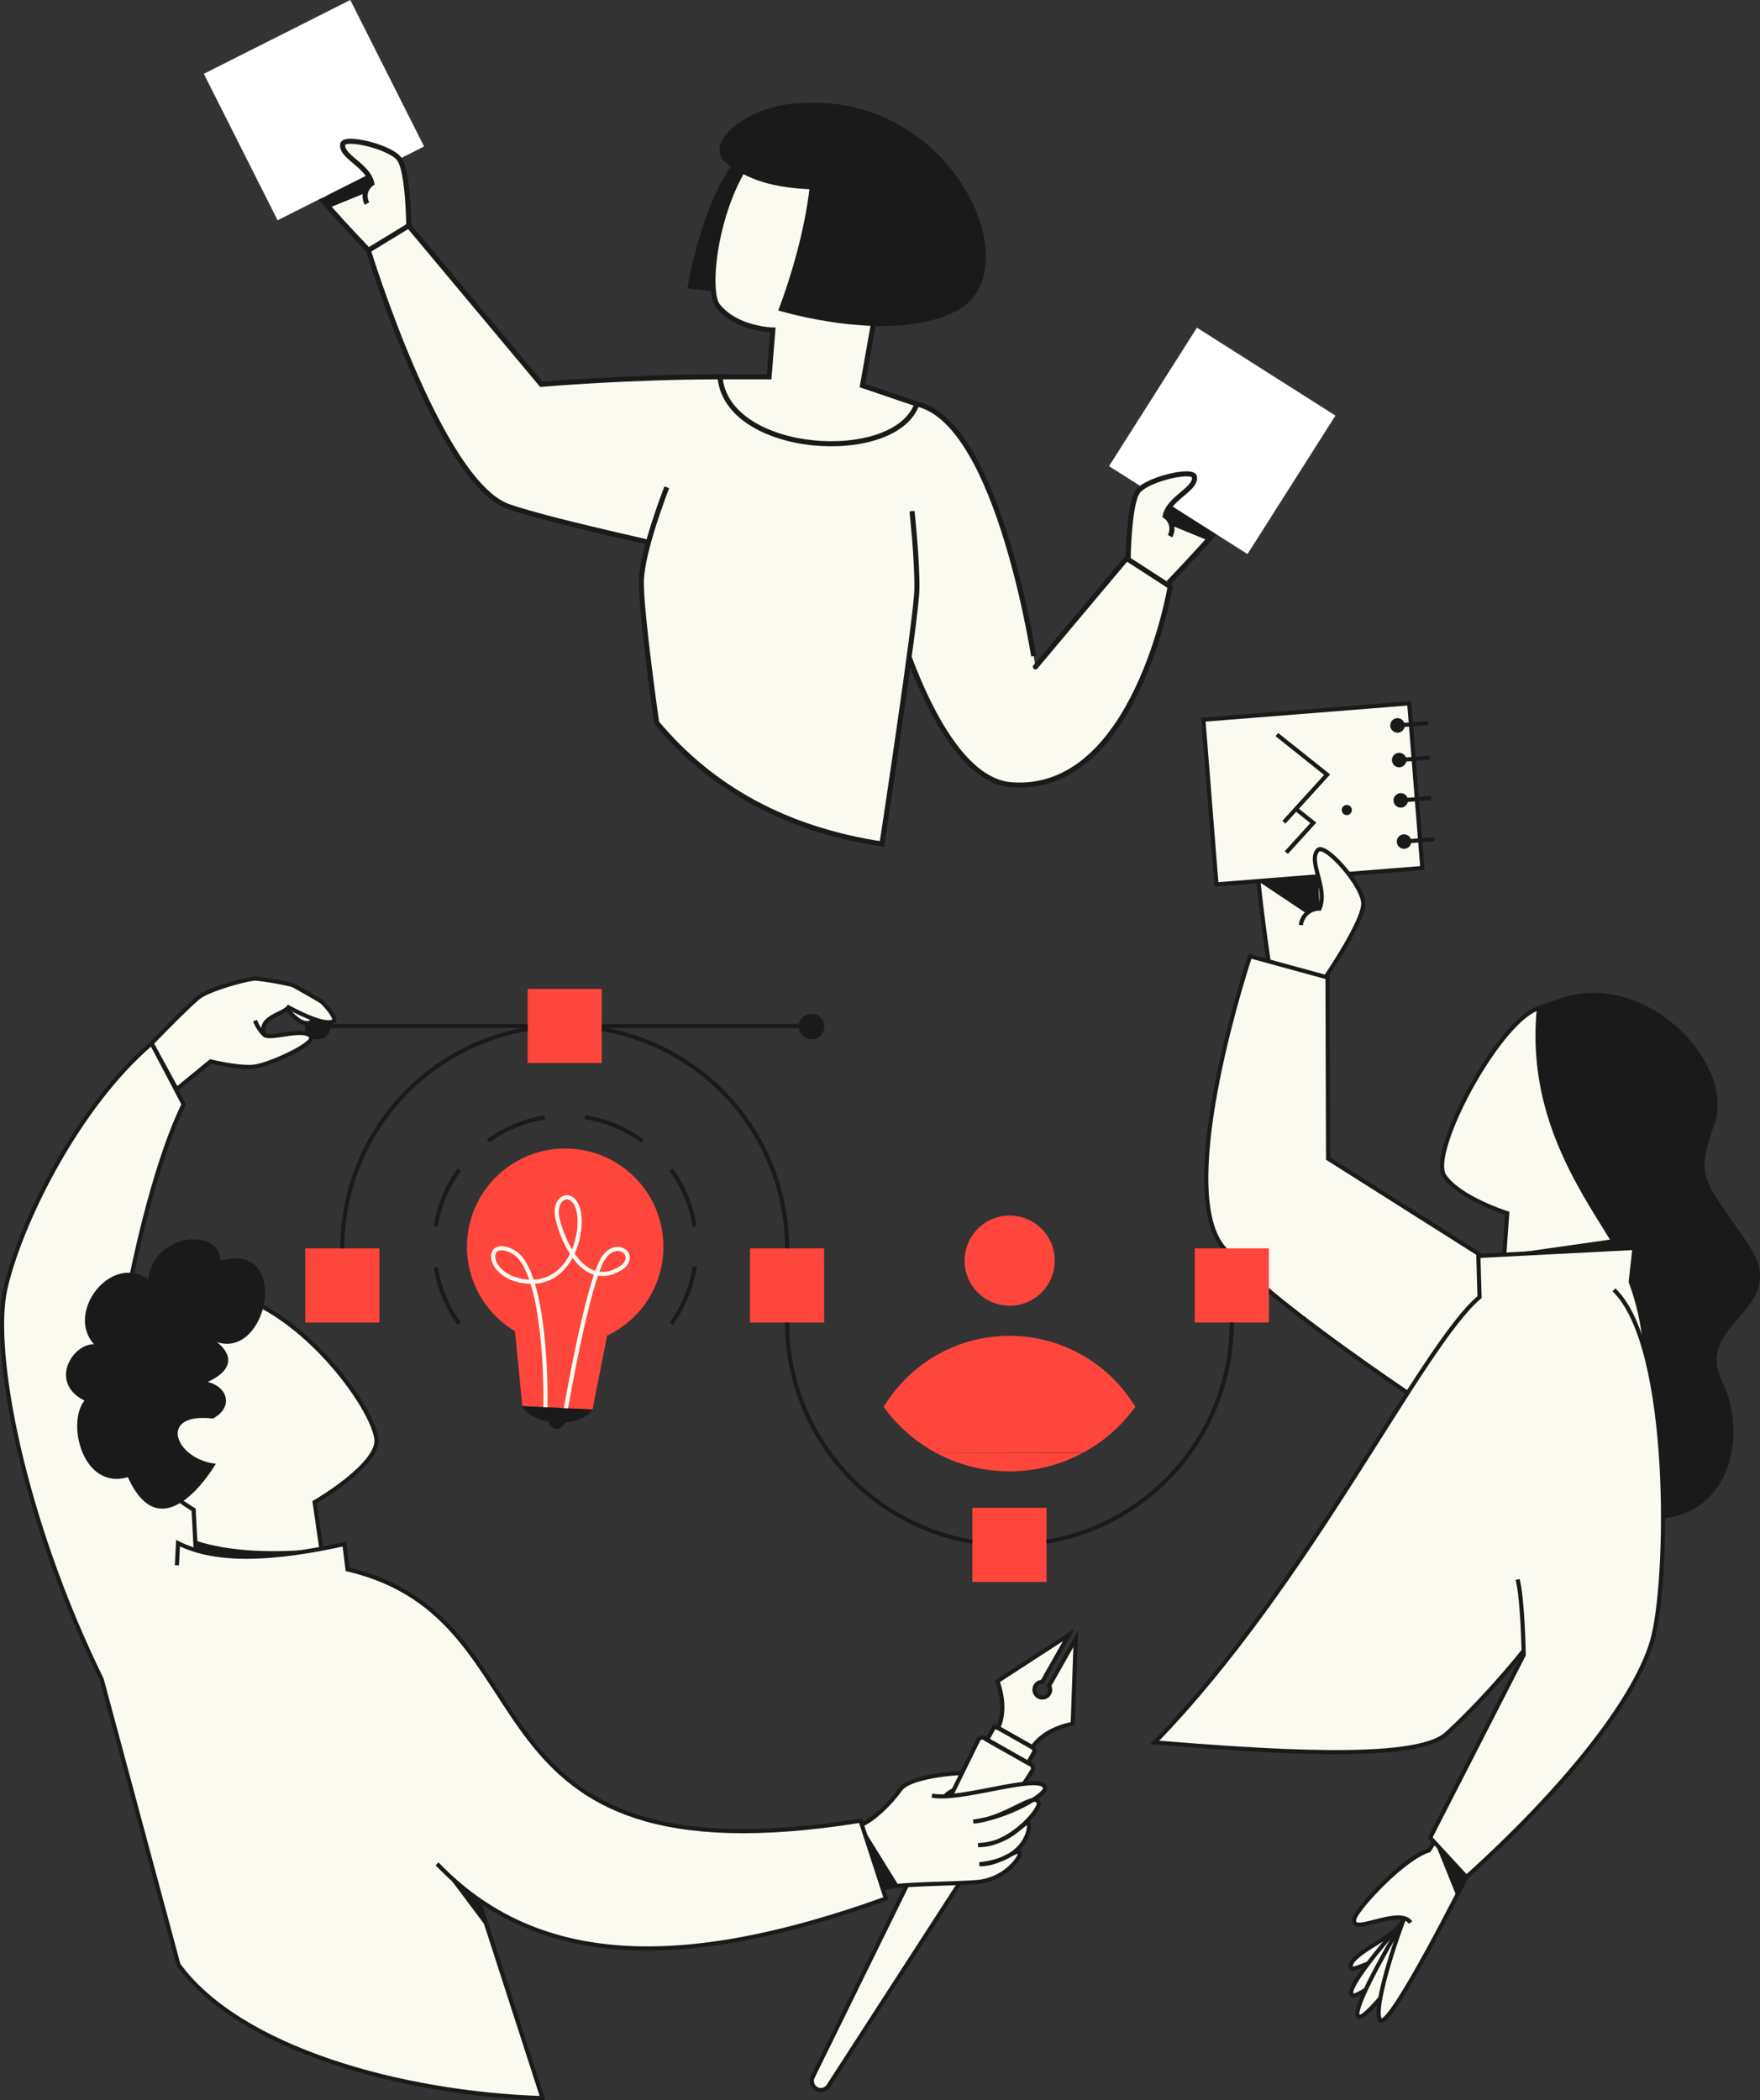<svg xmlns="http://www.w3.org/2000/svg" xmlns:xlink="http://www.w3.org/1999/xlink" viewBox="0 0 510.6 609.32"><rect x="0" y="0" width="510.6" height="609.32" fill="#333333" stroke="none"/><defs><style>.cls-1,.cls-3,.cls-6,.cls-7,.cls-9{fill:none;}.cls-2{fill:#fafaf1;}.cls-3,.cls-7,.cls-9{stroke:#1a1a1a;}.cls-3,.cls-6,.cls-7,.cls-9{stroke-miterlimit:10;}.cls-3,.cls-6{stroke-width:1.2px;}.cls-4{fill:#1a1a1a;}.cls-5{fill:#ff463c;}.cls-6{stroke:#fafaf1;}.cls-7{stroke-width:0.26px;}.cls-8{clip-path:url(#clip-path);}.cls-9{stroke-width:1.47px;}.cls-10{fill:#fff;}</style><clipPath id="clip-path"><path class="cls-1" d="M247.92,381.91A44.94,44.94,0,1,0,292.86,337a44.94,44.94,0,0,0-44.94,44.93"/></clipPath></defs><title>section2_illustration</title><g id="Calque_2" data-name="Calque 2"><g id="Calque_1-2" data-name="Calque 1"><polygon class="cls-2" points="383.81 284.99 387.7 272.86 379.29 269.76 367.96 278.7 367.69 283.57 383.81 284.99"/><polygon class="cls-2" points="326.34 162.52 330.38 157.51 339.98 152.85 340.53 167.32 337.45 170.88 326.34 162.52"/><polygon class="cls-2" points="416.83 535.28 414.05 540.59 422.94 549.22 426.66 541.78 416.83 535.28"/><path class="cls-2" d="M248.87,530s5.49-2.84,7.44-5,15.58-5.31,15.58-5.31l-4.07,21.78-4.77,5.44s-8.16.4-9.58,1.29"/><path class="cls-2" d="M368.5,282s-6.28-40.77-3.34-41.81,7.19,14.75,7.19,14.75,1.36-24.81,4.23-25.58,1.11,25.36,1.11,25.36,2.19-27.15,4.54-27.92,1.84,27.14,1.84,27.14,5.41-19.49,7.92-19.81-3.54,29.41-3.54,29.41"/><path class="cls-3" d="M368.5,282s-6.28-40.77-3.34-41.81,7.19,14.75,7.19,14.75,1.36-24.81,4.23-25.58,1.11,25.36,1.11,25.36,2.19-27.15,4.54-27.92,1.84,27.14,1.84,27.14,5.41-19.49,7.92-19.81-3.54,29.41-3.54,29.41"/><polygon class="cls-4" points="382.42 254.24 382.81 263.61 379.08 265.05 364.97 255.62 382.42 254.24"/><rect class="cls-2" x="350.92" y="206.35" width="59.91" height="47.93" transform="translate(-17.07 30.94) rotate(-4.55)"/><rect class="cls-3" x="350.92" y="206.35" width="59.91" height="47.93" transform="translate(-17.07 30.94) rotate(-4.55)"/><line class="cls-3" x1="416.17" y1="243.45" x2="407.21" y2="244.17"/><path class="cls-4" d="M405.24,244.32a2.1,2.1,0,1,1,2.26,1.93,2.09,2.09,0,0,1-2.26-1.93"/><line class="cls-3" x1="415.22" y1="231.51" x2="406.26" y2="232.22"/><path class="cls-4" d="M404.29,232.38a2.1,2.1,0,1,1,2.26,1.92,2.1,2.1,0,0,1-2.26-1.92"/><line class="cls-3" x1="414.27" y1="209.76" x2="405.31" y2="210.47"/><path class="cls-4" d="M403.34,210.63a2.1,2.1,0,1,1,2.26,1.92,2.1,2.1,0,0,1-2.26-1.92"/><line class="cls-3" x1="414.76" y1="219.8" x2="405.8" y2="220.51"/><path class="cls-4" d="M403.83,220.67a2.1,2.1,0,1,1,2.26,1.93,2.11,2.11,0,0,1-2.26-1.93"/><polyline class="cls-3" points="370.44 213.12 385.02 224.75 372.47 238.55"/><polyline class="cls-3" points="375.97 234.7 381.01 238.73 373.17 247.35"/><path class="cls-4" d="M390.84,236.47a1.47,1.47,0,1,1,1.35-1.58,1.47,1.47,0,0,1-1.35,1.58"/><path class="cls-2" d="M377.41,268.38a5.37,5.37,0,0,1,5.4-4.77c2.53-5.92-3.51-13.81-.47-17,2.05-2.14,13.08,10.23,13.16,15.52s-11.13,21.64-11.13,21.64"/><path class="cls-3" d="M377.41,268.38a5.37,5.37,0,0,1,5.4-4.77c2.53-5.92-3.51-13.81-.47-17,2.05-2.14,13.08,10.23,13.16,15.52s-11.13,21.64-11.13,21.64"/><path class="cls-2" d="M452.53,378.69,385.3,336.13l-.17-52.56-22.48-6.15s-22.26,66.76-7.84,84.37,71.62,54.31,71.62,54.31"/><path class="cls-3" d="M452.53,378.69,385.3,336.13l-.17-52.56-22.48-6.15s-22.26,66.76-7.84,84.37,71.62,54.31,71.62,54.31"/><path class="cls-2" d="M466.07,368.1l4.39-18.3s25.3-12.08,17.24-37-29-25.19-41.86-20.13c-11.63,4.59-31.33,41.78-26.83,48.45,4.38,6.49,18.25,10.86,18.25,10.86l-1,14.13"/><path class="cls-3" d="M466.07,368.1l4.39-18.3s25.3-12.08,17.24-37-29-25.19-41.86-20.13c-11.63,4.59-31.33,41.78-26.83,48.45,4.38,6.49,18.25,10.86,18.25,10.86l-1,14.13"/><path class="cls-4" d="M436.45,364l31.69-4.52s-1.67,4.64-1.2,4.93-30.49-.41-30.49-.41"/><path class="cls-4" d="M445.84,292.71c-3.89,40.42,23.65,64.82,27.26,79.17s-8.44,50.7-5.59,66.72c32.84,10.17,40.75-20.33,32.13-37.78s20.73-20.67,7.46-40-15.2-18.86-9.62-35.07c6.3-18.34-24-49.56-51.64-33"/><path class="cls-2" d="M419.68,503s76.75-68.5,53.42-131.11l1.09-9.85-45.3,2.34.35,11.93C412.4,390.4,379.88,459.4,335,505.51c29.91,2.38,75.65,5.95,84.7-2.52"/><path class="cls-3" d="M419.68,503s76.75-68.5,53.42-131.11l1.09-9.85-45.3,2.34.35,11.93C412.4,390.4,379.88,459.4,335,505.51,364.89,507.89,410.63,511.46,419.68,503Z"/><path class="cls-2" d="M414.41,561.36s-21.74,11-22.39,9.7c-1.91-3.69,13.66-9.52,15-13.55"/><path class="cls-3" d="M414.41,561.36s-21.74,11-22.39,9.7c-1.91-3.69,13.66-9.52,15-13.55"/><path class="cls-2" d="M414.41,561.36S394.36,581,392.18,578.72,407,557.51,407,557.51"/><path class="cls-3" d="M414.41,561.36S394.36,581,392.18,578.72,407,557.51,407,557.51"/><path class="cls-2" d="M414.41,561.36S396.17,587.34,394,585s13-27.53,13-27.53"/><path class="cls-3" d="M414.41,561.36S396.17,587.34,394,585s13-27.53,13-27.53"/><path class="cls-2" d="M425.42,544.56s-21.69,43.23-24.81,41.61,5.57-30.2,14.49-47.36"/><path class="cls-3" d="M425.42,544.56s-21.69,43.23-24.81,41.61,5.57-30.2,14.49-47.36l2.13-3.07,8.19,8.82"/><path class="cls-2" d="M409.23,557.77c-3.27-4.86-17.9,4.3-16.27-1.24.85-2.91,14.1-17.44,21.61-19.71l7.07-11.14"/><path class="cls-3" d="M409.23,557.77c-3.27-4.86-17.9,4.3-16.27-1.24.85-2.91,14.1-17.44,21.61-19.71l7.07-11.14"/><path class="cls-2" d="M468.23,374.21c17.21,16.46,15.94,85.23,11.06,101.91-5.09,17.36-25.87,43.23-53.87,68.44l-10.51-11.42,27.14-53s-.26-16.18-1.77-21.91"/><path class="cls-3" d="M468.23,374.21c17.21,16.46,15.94,85.23,11.06,101.91-5.09,17.36-25.87,43.23-53.87,68.44l-10.51-11.42,27.14-53s-.26-16.18-1.77-21.91"/><polygon class="cls-4" points="416.17 534.3 425.42 544.56 422.57 550.15 416.17 534.3"/><rect class="cls-5" x="346.62" y="362.17" width="21.51" height="21.51"/><rect class="cls-5" x="282.1" y="437.44" width="21.51" height="21.51"/><rect class="cls-5" x="153.07" y="286.91" width="21.51" height="21.51"/><rect class="cls-5" x="217.59" y="362.17" width="21.51" height="21.51"/><rect class="cls-5" x="88.56" y="362.17" width="21.51" height="21.51"/><path class="cls-3" d="M174.58,298.55a64.54,64.54,0,0,1,53.76,63.62"/><path class="cls-3" d="M99.31,362.17a64.54,64.54,0,0,1,53.76-63.62"/><path class="cls-3" d="M282.1,447.3a64.54,64.54,0,0,1-53.76-63.62"/><path class="cls-3" d="M357.37,383.68a64.54,64.54,0,0,1-53.76,63.62"/><line class="cls-3" x1="153.07" y1="297.66" x2="92.2" y2="297.66"/><line class="cls-3" x1="235.45" y1="297.66" x2="174.58" y2="297.66"/><path class="cls-4" d="M95.91,297.82a3.71,3.71,0,1,1-3.71-3.71,3.71,3.71,0,0,1,3.71,3.71"/><path class="cls-4" d="M239.16,297.82a3.71,3.71,0,1,1-3.71-3.71,3.71,3.71,0,0,1,3.71,3.71"/><path class="cls-5" d="M192.44,363.07a28.5,28.5,0,1,1-27.09-29.83,28.5,28.5,0,0,1,27.09,29.83"/><polygon class="cls-5" points="171.9 408.92 151.54 407.94 148.35 375.59 178.19 377.03 171.9 408.92"/><path class="cls-6" d="M158.16,410.37c.46-9.56-.38-42.4-9.22-47.16s-8,7.84,4.38,8.63,16.14-14.3,14.47-20.76-7.62-3.87-6,2.7,7,18.62,16.09,15.24c8.86-3.31,1.73-10.4-2.66-4.26-4.74,6.6-11.4,45.88-11.4,45.88"/><path class="cls-4" d="M163.92,412.27a2.38,2.38,0,1,1-2.26-2.48,2.39,2.39,0,0,1,2.26,2.48"/><path class="cls-4" d="M161.52,412.63c-8.31-.4-10-4.69-10-4.69l20.36,1s-2.07,4.11-10.38,3.71"/><path class="cls-3" d="M126.43,355.81a37.73,37.73,0,0,1,6.8-16.45"/><path class="cls-3" d="M133.23,384.05a37.9,37.9,0,0,1-6.8-16.41"/><path class="cls-3" d="M201.55,367.4a37.86,37.86,0,0,1-6.83,16.65"/><path class="cls-3" d="M194.71,339.36a37.86,37.86,0,0,1,6.81,16.41"/><path class="cls-3" d="M169.67,324.13A37.75,37.75,0,0,1,186.32,331"/><path class="cls-3" d="M141.63,331a37.85,37.85,0,0,1,16.41-6.8"/><path class="cls-2" d="M75.32,461.23c-23.36-32.32-37.54-89.1-37.54-89.1s6.24-32.9,15.5-51.74L44,302.68C22.45,321.06,5.86,354.94,1.56,373.85c-4.11,18.06,4.92,66.45,27.93,113.33L51.77,570C69.42,594.27,116,607.36,157.38,608.7L123.54,504"/><path class="cls-3" d="M75.32,461.23c-23.36-32.32-37.54-89.1-37.54-89.1s6.24-32.9,15.5-51.74L44,302.68C22.45,321.06,5.86,354.94,1.56,373.85c-4.11,18.06,4.92,66.45,27.93,113.33L51.77,570C69.42,594.27,116,607.36,157.38,608.7L123.54,504"/><polygon class="cls-4" points="129.2 543.16 142.68 561.17 137.18 544.71 129.2 543.16"/><path class="cls-2" d="M93.73,452.82l-2.45-17s19-11,17.91-18.47c-1.52-10.89-27.48-45-51.83-42.87-22.77,2-29.12,24.62-23.71,39.23C38.86,427.84,56.17,438,56.17,438L57,453.76"/><path class="cls-3" d="M93.73,452.82l-2.45-17s19-11,17.91-18.47c-1.52-10.89-27.48-45-51.83-42.87-22.77,2-29.12,24.62-23.71,39.23C38.86,427.84,56.17,438,56.17,438L57,453.76"/><path class="cls-4" d="M93.23,449.32c-13.89,1.29-26.43.94-36.52-2.36l.14,4.88,22.6,1.78Z"/><path class="cls-4" d="M62.6,424.66c-11.8-1.27-17.08-15-.82-13.12,5.93-3.17,4.49-9.09-1.53-10.62,7.59-3.44,7.27-7.94,2.7-11.54,15,4.92,21.49-29.57,1-23.63-.07-9.41-19-8.5-21,5.37-10.87-7.64-24,9.74-15.68,18.87-6.41-.1-13.09,11.2-2.77,16.34-5.22,6.47-.59,26.05,12.6,22.23,10.18,22.6,25.53-3.9,25.53-3.9"/><path class="cls-2" d="M274.3,521.19c.52-2,8.68-3.37,7.32-6.63-.27-.64-17.39.33-20.42,4.59s-7.9,8.81-11.37,10.32"/><path class="cls-3" d="M274.3,521.19c.52-2,8.68-3.37,7.32-6.63-.27-.64-17.39.33-20.42,4.59s-7.9,8.81-11.37,10.32"/><path class="cls-2" d="M312.09,475.41l-7.58,13.39a1.3,1.3,0,0,1-.18.23,2.27,2.27,0,1,1-1.91-1.09,1.48,1.48,0,0,1,.1-.27l7.58-13.38-20.71,13.45c1.49,4.31,2.13,9.21.18,13.56l9.92,5.61c2.73-3.91,7.25-5.88,11.72-6.82Z"/><path class="cls-2" d="M289.57,501.3l9.92,5.61a1.14,1.14,0,0,1,.43,1.56l-1.68,3-11.91-6.73,1.69-3a1.13,1.13,0,0,1,1.55-.43"/><path class="cls-2" d="M235.78,602.58l48-97.73a1.32,1.32,0,0,1,1.85-.57L299,511.87a1.32,1.32,0,0,1,.46,1.88l-59.12,91.41a2.62,2.62,0,0,1-4.55-2.58"/><path class="cls-2" d="M312.09,475.41l-7.58,13.39a1.3,1.3,0,0,1-.18.23,2.27,2.27,0,1,1-1.91-1.09,1.48,1.48,0,0,1,.1-.27l7.58-13.38-20.71,13.45c1.49,4.31,2.13,9.21.18,13.56l9.92,5.61c2.73-3.91,7.25-5.88,11.72-6.82Z"/><path class="cls-7" d="M312.09,475.41l-7.58,13.39a1.3,1.3,0,0,1-.18.23,2.27,2.27,0,1,1-1.91-1.09,1.48,1.48,0,0,1,.1-.27l7.58-13.38-20.71,13.45c1.49,4.31,2.13,9.21.18,13.56l9.92,5.61c2.73-3.91,7.25-5.88,11.72-6.82Z"/><path class="cls-2" d="M289.57,501.3l9.92,5.61a1.14,1.14,0,0,1,.43,1.56l-1.68,3-11.91-6.73,1.69-3a1.13,1.13,0,0,1,1.55-.43"/><path class="cls-7" d="M289.57,501.3l9.92,5.61a1.14,1.14,0,0,1,.43,1.56l-1.68,3-11.91-6.73,1.69-3A1.13,1.13,0,0,1,289.57,501.3Z"/><path class="cls-2" d="M235.78,602.58l48-97.73a1.32,1.32,0,0,1,1.85-.57L299,511.87a1.32,1.32,0,0,1,.46,1.88l-59.12,91.41a2.62,2.62,0,0,1-4.55-2.58"/><path class="cls-7" d="M235.78,602.58l48-97.73a1.32,1.32,0,0,1,1.85-.57L299,511.87a1.32,1.32,0,0,1,.46,1.88l-59.12,91.41a2.62,2.62,0,0,1-4.55-2.58Z"/><path class="cls-3" d="M312.09,475.41l-7.58,13.39a1.3,1.3,0,0,1-.18.23,2.27,2.27,0,1,1-1.91-1.09,1.48,1.48,0,0,1,.1-.27l7.58-13.38-20.71,13.45c1.49,4.31,2.13,9.21.18,13.56l9.92,5.61c2.73-3.91,7.25-5.88,11.72-6.82Z"/><path class="cls-3" d="M289.57,501.3l9.92,5.61a1.14,1.14,0,0,1,.43,1.56l-1.68,3-11.91-6.73,1.69-3A1.13,1.13,0,0,1,289.57,501.3Z"/><path class="cls-3" d="M235.78,602.58l48-97.73a1.32,1.32,0,0,1,1.85-.57L299,511.87a1.32,1.32,0,0,1,.46,1.88l-59.12,91.41a2.62,2.62,0,0,1-4.55-2.58Z"/><path class="cls-2" d="M256.23,547.91c3.27-1.45,21.49-1.35,27.32-1.9,8-.76,12.09-6.77,12.27-8,.46-3-5.13,3.05-11.67,2.83,13.38-1.26,14.61-10.17,14.35-11.41-.59-2.79-4.17,5.46-14.76,5.87,9.1.25,18-10.17,17.61-12.16-.79-3.78-9.35,4.52-19,5.34,10.11-1.27,21.2-7.8,20.84-9.77-.85-4.62-24.61,4-32.83,2.22"/><path class="cls-3" d="M256.23,547.91c3.27-1.45,21.49-1.35,27.32-1.9,8-.76,12.09-6.77,12.27-8,.46-3-5.13,3.05-11.67,2.83,13.38-1.26,14.61-10.17,14.35-11.41-.59-2.79-4.17,5.46-14.76,5.87,9.1.25,18-10.17,17.61-12.16-.79-3.78-9.35,4.52-19,5.34,10.11-1.27,21.2-7.8,20.84-9.77-.85-4.62-24.61,4-32.83,2.22"/><polygon class="cls-4" points="256.23 547.9 260.59 546.82 249.83 529.47 256.23 547.9"/><path class="cls-2" d="M51.32,454.1l.33-6.41c11.52,5.86,28.71,4.56,48.26.27l.91,7.34c62,14.57,29,92.12,148.83,72.92L257,550.81c-59.87,21.56-101.71,19.7-130.21-10.08"/><path class="cls-3" d="M51.32,454.1l.33-6.41c11.52,5.86,28.71,4.56,48.26.27l.91,7.34c62,14.57,29,92.12,148.83,72.92L257,550.81c-59.87,21.56-101.71,19.7-130.21-10.08"/><path class="cls-2" d="M82.38,291.44c2.45,3.58,5.5,6.16,7.67,5.18s-3.42-7.07-3.42-7.07Z"/><path class="cls-3" d="M82.38,291.44c2.45,3.58,5.5,6.16,7.67,5.18s-3.42-7.07-3.42-7.07Z"/><path class="cls-2" d="M76.69,300.23c-1.91-5.12,5.41-5.87,7-8,0,0,10.38,5.84,13.11,4,1.11-.76-2.84-5.21-3.69-5.76-.47-.3-6.8-4-8.28-4.71a82.57,82.57,0,0,0-10.59-1.85c-2.39,0-12.33,2.73-16,5C55.83,290.41,44,302.68,44,302.68L51.26,316l9.82-8.06s8.19,2,12.59,1.53,18-6.7,16.55-8.7c-2-2.85-11.8,1-13.53-.54A11.18,11.18,0,0,1,74,296.1"/><path class="cls-3" d="M76.69,300.23c-1.91-5.12,5.41-5.87,7-8,0,0,10.38,5.84,13.11,4,1.11-.76-2.84-5.21-3.69-5.76-.47-.3-6.8-4-8.28-4.71a82.57,82.57,0,0,0-10.59-1.85c-2.39,0-12.33,2.73-16,5C55.83,290.41,44,302.68,44,302.68L51.26,316l9.82-8.06s8.19,2,12.59,1.53,18-6.7,16.55-8.7c-2-2.85-11.8,1-13.53-.54A11.18,11.18,0,0,1,74,296.1"/><g class="cls-8"><path class="cls-5" d="M251.14,421.56a42.61,42.61,0,0,1,83.44-.14"/><path class="cls-5" d="M306,365.74a13.08,13.08,0,1,1-13.08-13.08A13.08,13.08,0,0,1,306,365.74"/><rect class="cls-5" x="251.14" y="421.56" width="81.69" height="24.79"/></g><path class="cls-2" d="M106.89,72.6s-23.82-24.84-22.31-27,12,6.64,12,6.64-11-17.6-9.36-19.5,12.9,16.79,12.9,16.79S88.6,30,89.83,28.33,104.08,46,104.08,46,98.45,30.08,100,28.66s18.64,33.4,18.58,36.8"/><path class="cls-9" d="M106.89,72.6s-23.82-24.84-22.31-27,12,6.64,12,6.64-11-17.6-9.36-19.5,12.9,16.79,12.9,16.79S88.6,30,89.83,28.33,104.08,46,104.08,46,98.45,30.08,100,28.66s18.64,33.4,18.58,36.8"/><polygon class="cls-4" points="105.34 49.01 107.87 53.21 106.01 55.98 95.5 60.28 93.27 57.76 105.34 49.01"/><rect class="cls-10" x="67.29" y="8.16" width="47.59" height="47.59" transform="translate(-4.64 44.4) rotate(-26.74)"/><path class="cls-2" d="M106.47,59.06a4.48,4.48,0,0,1,1.4-5.85c-1.11-5.25-9-7.74-8.44-11.35.38-2.45,13.83.72,16.42,4.29s2.74,19.31,2.74,19.31"/><path class="cls-9" d="M106.47,59.06a4.48,4.48,0,0,1,1.4-5.85c-1.11-5.25-9-7.74-8.44-11.35.38-2.45,13.83.72,16.42,4.29s2.74,19.31,2.74,19.31"/><path class="cls-4" d="M216.09,43.67c-11.86,10.45-16.69,40-16.69,40l22.95,2.57Z"/><path class="cls-2" d="M208.91,109.32l14.21,0,1.09-13.58s-10.59-.2-16-7.06,4.44-68,42.08-52.58c39.77,16.27,3.81,53.81,3.81,53.81l-3.88,21.94L266,117.22s5.71,20.3-30,19.74-27.1-27.64-27.1-27.64"/><path class="cls-9" d="M208.91,109.32l14.21,0,1.09-13.58s-10.59-.2-16-7.06,4.44-68,42.08-52.58c39.77,16.27,3.81,53.81,3.81,53.81l-3.88,21.94L266,117.22s5.71,20.3-30,19.74S208.91,109.32,208.91,109.32Z"/><path class="cls-2" d="M326.84,162l-26.45,31.49S290.17,122.53,266,117.22c-6.28,17.82-55.19,14.81-57.12-7.9-26.64,0-51.85,2.18-51.85,2.18l-38.47-46-11.7,7.14s20.56,67.18,40.63,74.31c11.89,4.23,51.88,12.85,51.88,12.85l58.76,13.07s13,53.09,35.26,54.81c36.05,2.78,46.1-57.5,46.1-57.5Z"/><path class="cls-9" d="M326.84,162l-26.45,31.49S290.17,122.53,266,117.22c-6.28,17.82-55.19,14.81-57.12-7.9-26.64,0-51.85,2.18-51.85,2.18l-38.47-46-11.7,7.14s20.56,67.18,40.63,74.31c11.89,4.23,51.88,12.85,51.88,12.85l58.76,13.07s13,53.09,35.26,54.81c36.05,2.78,46.1-57.5,46.1-57.5Z"/><path class="cls-2" d="M264.59,148.3S266.15,162.62,266,171s-10.12,73.86-10.12,73.86q-41.26-6.28-65.38-35.2s-4.59-32.1-4.44-41,7.39-27.29,7.39-27.29"/><path class="cls-9" d="M264.59,148.3S266.15,162.62,266,171s-10.12,73.86-10.12,73.86q-41.26-6.28-65.38-35.2s-4.59-32.1-4.44-41,7.39-27.29,7.39-27.29"/><path class="cls-4" d="M233.53,29.86c43.09-2.15,65.52,48.22,44.53,60-18.81,10.52-52.29.2-52.29.2s15-37.31,7.76-60.16"/><path class="cls-4" d="M233.53,29.86c-16,0-30.06,11.52-22.85,17.39S226.91,54.83,238.2,55s-4.67-25.16-4.67-25.16"/><path class="cls-2" d="M339,169.07s23.88-24.77,22.37-26.89-12,6.6-12,6.6,11-17.57,9.4-19.48-12.93,16.76-12.93,16.76,11.55-19.56,10.32-21.21-14.3,17.62-14.3,17.62,5.68-15.89,4.12-17.32-11.71,21.76-11.71,21.76"/><path class="cls-9" d="M339,169.07s23.88-24.77,22.37-26.89-12,6.6-12,6.6,11-17.57,9.4-19.48-12.93,16.76-12.93,16.76,11.55-19.56,10.32-21.21-14.3,17.62-14.3,17.62,5.68-15.89,4.12-17.32-11.71,21.76-11.71,21.76"/><polygon class="cls-4" points="340.59 145.49 338.05 149.69 339.9 152.46 350.4 156.78 352.64 154.27 340.59 145.49"/><rect class="cls-10" x="330.8" y="104.13" width="47.59" height="47.59" transform="translate(56.53 358.7) rotate(-57.59)"/><path class="cls-2" d="M339.44,155.54a4.48,4.48,0,0,0-1.4-5.85c1.13-5.25,9-7.73,8.48-11.34-.38-2.45-13.84.69-16.43,4.26s-2.79,19.29-2.79,19.29"/><path class="cls-9" d="M339.44,155.54a4.48,4.48,0,0,0-1.4-5.85c1.13-5.25,9-7.73,8.48-11.34-.38-2.45-13.84.69-16.43,4.26s-2.79,19.29-2.79,19.29"/></g></g></svg>